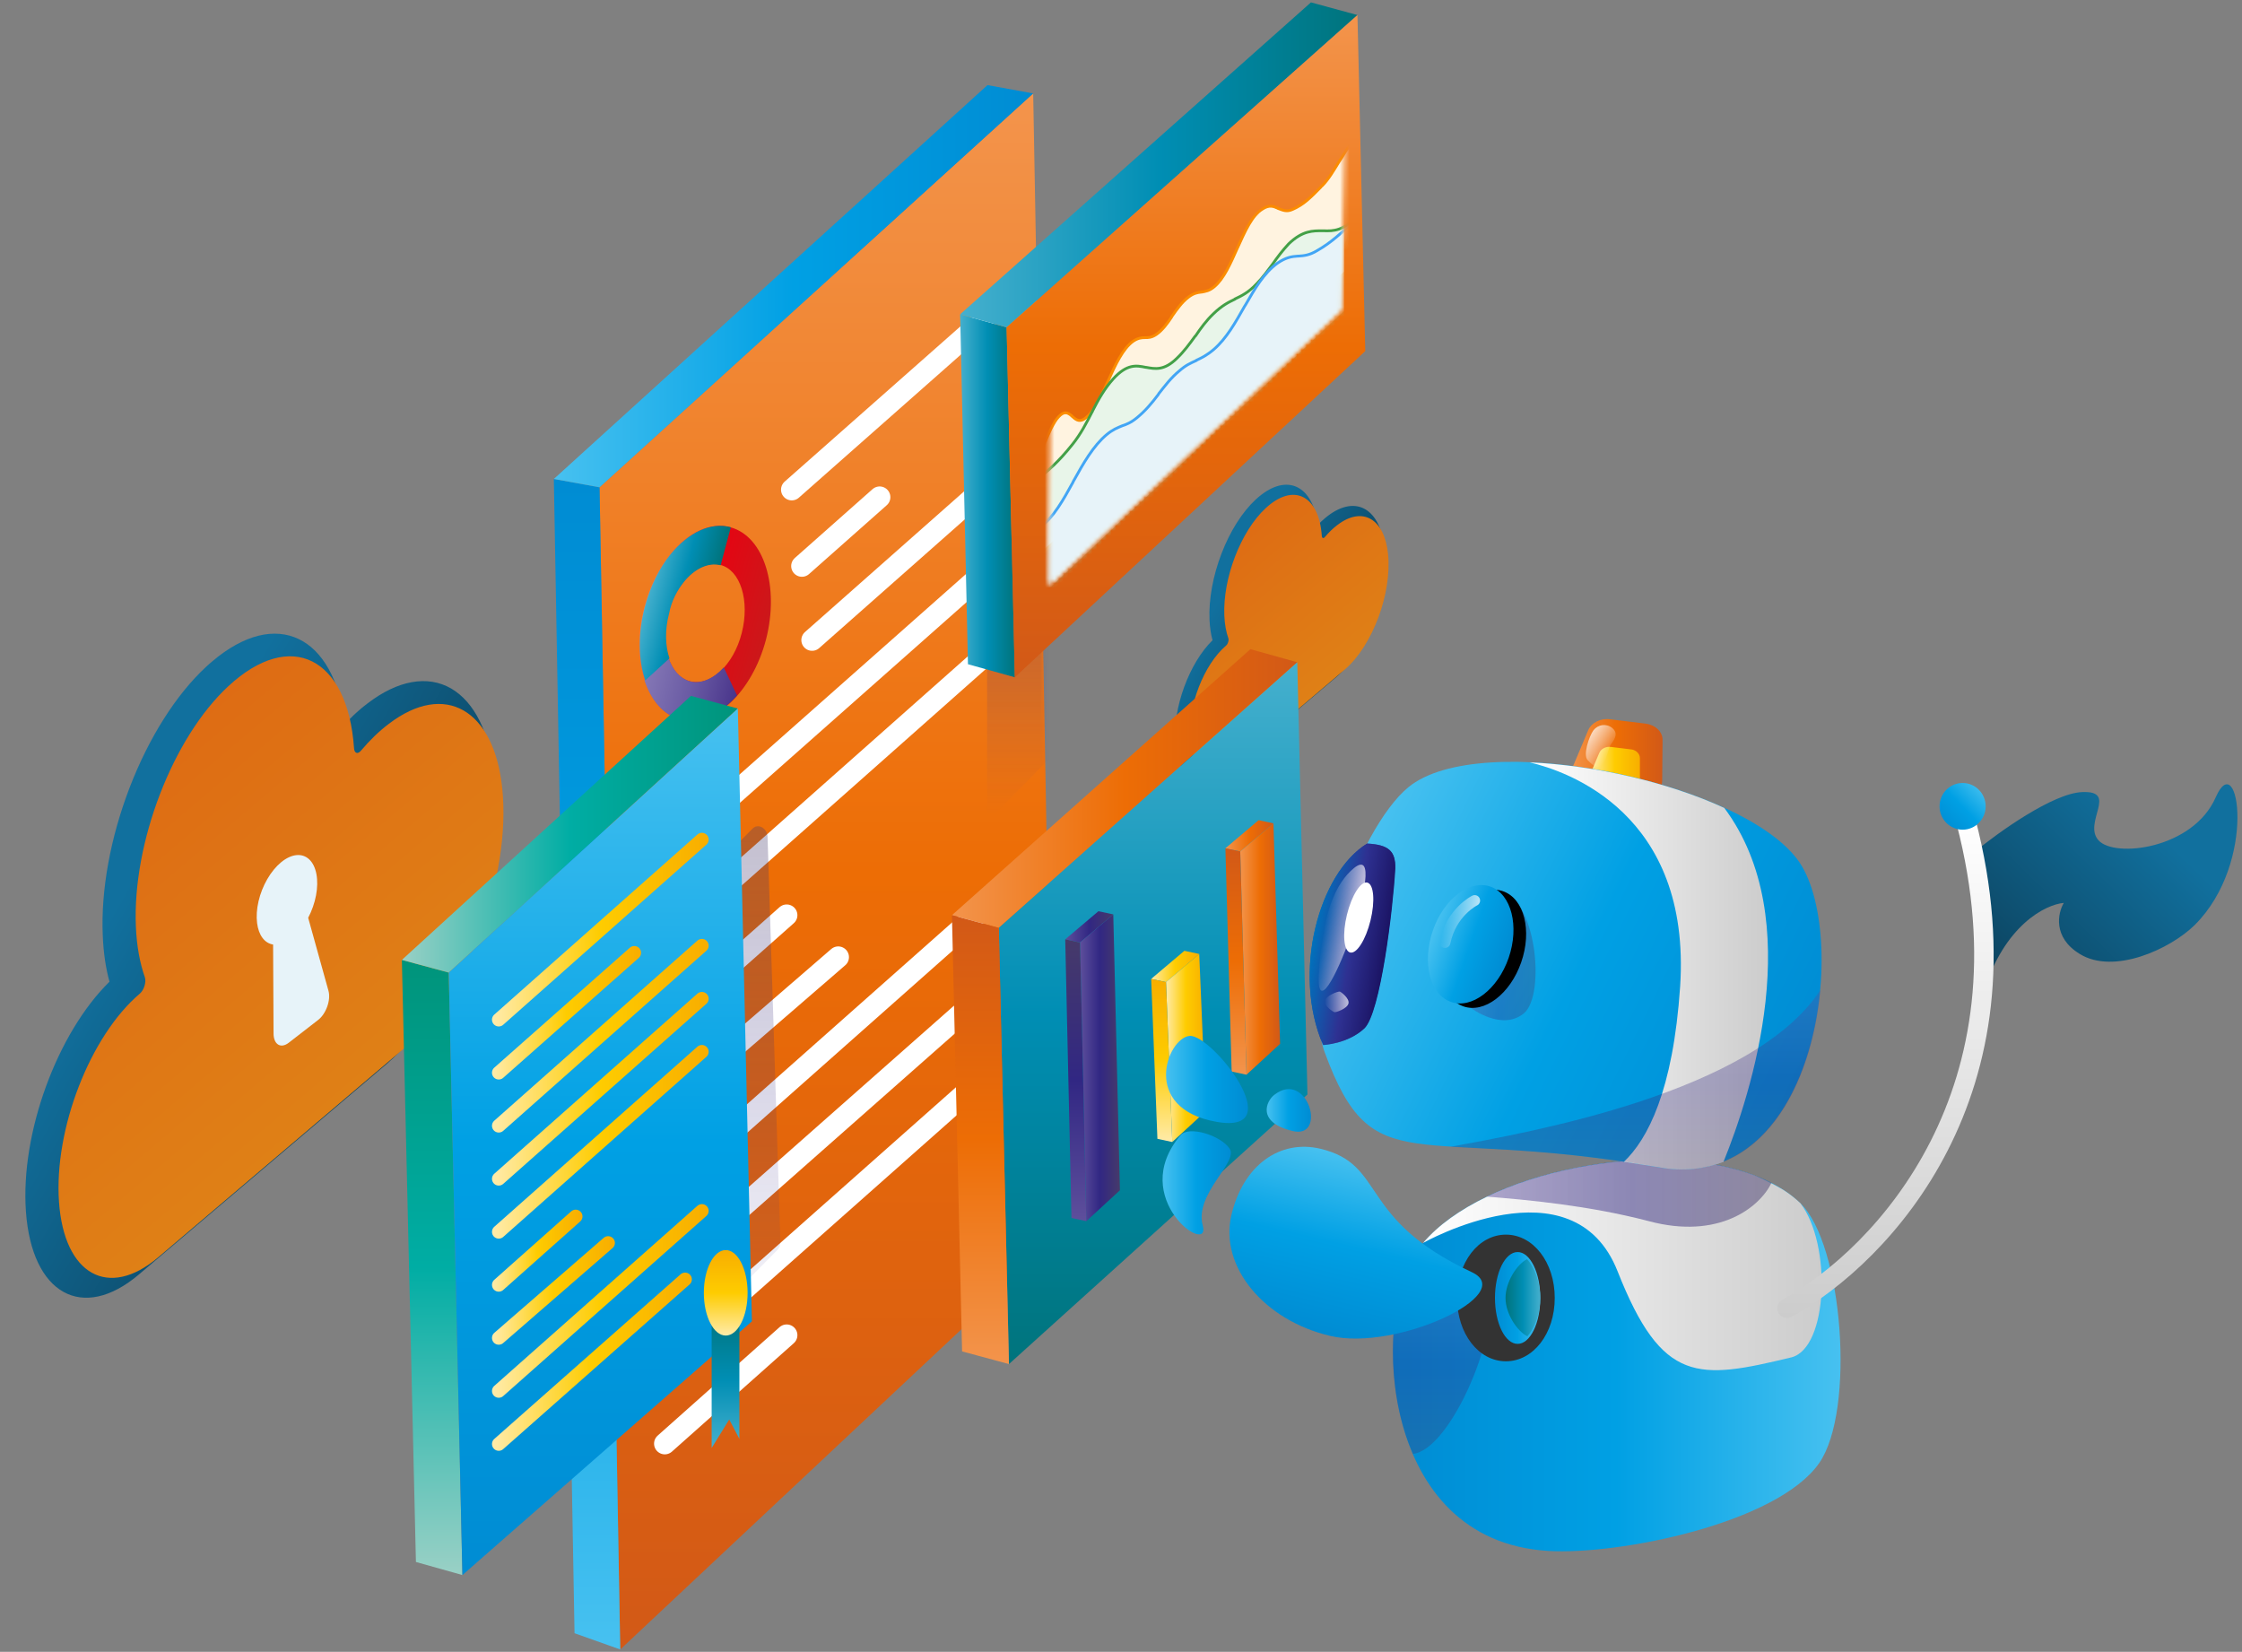 <?xml version="1.0" encoding="UTF-8"?>
<svg xmlns="http://www.w3.org/2000/svg" width="471" height="347" viewBox="0 0 471 347" fill="none">
  <rect x="0" y="0" width="471" height="347" fill="#808080" stroke="none"/>
  <path d="M29.213 267.698C29.266 267.653 29.319 267.608 29.372 267.563L81.375 223.378C88.323 217.351 94.513 207.702 98.78 196.199C103.049 184.736 104.83 172.965 103.823 162.989C102.909 153.96 99.68 147.472 94.743 144.61C89.808 141.787 83.58 142.894 77.249 147.739C76.77 148.105 76.291 148.471 75.815 148.876C74.704 149.819 73.575 150.902 72.478 152.04C70.195 133.465 58.06 127.487 44.57 138.949C44.147 139.308 43.724 139.668 43.303 140.066C36.988 145.925 31.284 154.915 27.23 165.457C23.201 175.938 21.174 187.014 21.588 196.509C21.726 200.084 22.209 203.367 22.998 206.225C12.036 216.975 4.287 237.96 5.443 254.456C6.662 271.842 17.337 277.789 29.213 267.698Z" fill="url(#paint0_linear_6048_400098)"></path>
  <path d="M33.38 263.997C33.327 264.042 33.301 264.064 33.248 264.109C22.8 272.987 13.467 267.788 12.394 252.492C11.322 237.197 18.918 217.614 29.366 208.737C29.366 208.737 29.366 208.737 29.392 208.714C30.239 207.995 30.765 206.317 30.443 205.318C29.395 202.353 28.726 198.818 28.547 194.662C27.789 177.049 36.299 154.924 48.013 144.11C61.094 132.011 73.04 138.108 74.376 157.159C74.376 157.159 74.376 157.159 74.379 157.198C74.452 158.243 75.144 158.517 75.842 157.678C77.679 155.501 79.647 153.584 81.697 152.047C93.456 143.081 103.821 149.004 105.523 165.692C107.385 184.255 98.195 208.68 85.383 219.812L33.38 263.997Z" fill="url(#paint1_linear_6048_400098)"></path>
  <path d="M54.01 193.913C53.833 192.53 53.936 190.955 54.31 189.339C54.684 187.723 55.315 186.121 56.144 184.686C56.972 183.252 57.969 182.033 59.04 181.149C60.111 180.264 61.218 179.743 62.256 179.635C63.294 179.527 64.227 179.837 64.966 180.534C65.704 181.231 66.224 182.291 66.473 183.614C66.723 184.937 66.695 186.476 66.392 188.085C66.089 189.694 65.521 191.317 64.742 192.799L69.011 208.156C69.135 208.605 69.176 209.131 69.131 209.697C69.086 210.264 68.956 210.858 68.75 211.437C68.544 212.017 68.267 212.569 67.938 213.055C67.609 213.541 67.236 213.95 66.844 214.253L60.649 219.054C60.257 219.357 59.857 219.548 59.475 219.613C59.094 219.678 58.739 219.616 58.437 219.431C58.135 219.246 57.891 218.943 57.724 218.542C57.556 218.14 57.468 217.651 57.467 217.108L57.373 198.416C56.489 198.279 55.725 197.801 55.141 197.018C54.557 196.236 54.17 195.173 54.01 193.913Z" fill="#E7F3F9"></path>
  <path d="M257.504 161.964C257.528 161.944 257.551 161.924 257.575 161.904L280.813 142.16C283.917 139.467 286.683 135.155 288.59 130.015C290.498 124.893 291.294 119.633 290.843 115.175C290.435 111.14 288.992 108.241 286.786 106.963C284.581 105.701 281.798 106.196 278.969 108.361C278.755 108.524 278.541 108.688 278.328 108.869C277.832 109.29 277.327 109.774 276.837 110.282C275.817 101.982 270.394 99.311 264.366 104.433C264.177 104.593 263.988 104.754 263.8 104.932C260.978 107.55 258.429 111.567 256.618 116.278C254.817 120.961 253.912 125.911 254.097 130.154C254.159 131.751 254.374 133.218 254.727 134.495C249.829 139.299 246.366 148.676 246.883 156.047C247.427 163.816 252.197 166.473 257.504 161.964Z" fill="url(#paint2_linear_6048_400098)"></path>
  <path d="M259.367 160.311C259.344 160.331 259.332 160.341 259.308 160.361C254.64 164.328 250.469 162.004 249.99 155.17C249.511 148.335 252.905 139.584 257.574 135.618C257.574 135.618 257.574 135.618 257.586 135.607C257.964 135.286 258.199 134.536 258.055 134.09C257.587 132.765 257.288 131.185 257.208 129.328C256.869 121.458 260.672 111.571 265.906 106.739C271.751 101.333 277.09 104.057 277.687 112.57C277.687 112.57 277.687 112.57 277.688 112.587C277.72 113.055 278.03 113.177 278.341 112.802C279.162 111.829 280.042 110.972 280.958 110.286C286.212 106.279 290.844 108.926 291.605 116.383C292.437 124.678 288.33 135.592 282.605 140.567L259.367 160.311Z" fill="url(#paint3_linear_6048_400098)"></path>
  <path d="M130.301 346.5L125.951 102.362L217.052 19.625L221.401 261.018L130.301 346.5Z" fill="url(#paint4_linear_6048_400098)"></path>
  <path d="M166.332 102.862L207.286 66.69" stroke="white" stroke-width="4.505" stroke-miterlimit="10" stroke-linecap="round"></path>
  <path d="M168.465 118.91L184.797 104.441" stroke="white" stroke-width="4.505" stroke-miterlimit="10" stroke-linecap="round"></path>
  <path d="M170.6 134.46L207.286 102.03" stroke="white" stroke-width="4.505" stroke-miterlimit="10" stroke-linecap="round"></path>
  <path d="M139.658 179.612L207.286 119.742" stroke="white" stroke-width="4.505" stroke-miterlimit="10" stroke-linecap="round"></path>
  <path d="M139.658 197.323L207.286 137.37" stroke="white" stroke-width="4.505" stroke-miterlimit="10" stroke-linecap="round"></path>
  <path d="M139.658 214.952L165.265 192.251" stroke="white" stroke-width="4.505" stroke-miterlimit="10" stroke-linecap="round"></path>
  <path d="M139.658 232.58L176.098 201.065" stroke="white" stroke-width="4.505" stroke-miterlimit="10" stroke-linecap="round"></path>
  <path d="M139.658 250.292L207.286 190.338" stroke="white" stroke-width="4.505" stroke-miterlimit="10" stroke-linecap="round"></path>
  <path d="M139.658 267.92L201.705 213.123" stroke="white" stroke-width="4.505" stroke-miterlimit="10" stroke-linecap="round"></path>
  <path d="M139.658 285.632L207.286 225.679" stroke="white" stroke-width="4.505" stroke-miterlimit="10" stroke-linecap="round"></path>
  <path d="M139.658 303.26L165.265 280.477" stroke="white" stroke-width="4.505" stroke-miterlimit="10" stroke-linecap="round"></path>
  <mask id="mask0_6048_400098" style="mask-type:luminance" maskUnits="userSpaceOnUse" x="125" y="19" width="97" height="328">
    <path d="M130.301 346.5L125.951 102.362L217.052 19.625L221.401 261.018L130.301 346.5Z" fill="white"></path>
  </mask>
  <g mask="url(#mask0_6048_400098)">
    <path opacity="0.32" d="M212.948 112.341L207.695 117.662C207.531 117.829 207.367 118.161 207.367 118.411V170.132C207.367 171.047 208.516 171.546 209.091 170.88L226.162 153.585C226.408 153.335 226.49 152.919 226.408 152.587L214.59 112.84C214.425 112.091 213.441 111.842 212.948 112.341Z" fill="url(#paint5_linear_6048_400098)"></path>
    <path opacity="0.32" d="M158.042 174.123L121.356 211.043C120.945 211.459 120.699 212.124 120.699 212.789L122.423 299.185C122.423 301.015 124.31 302.013 125.541 300.765L163.295 262.598C163.705 262.182 163.951 261.517 163.951 260.852L161.243 175.703C161.079 173.874 159.191 172.876 158.042 174.123Z" fill="url(#paint6_linear_6048_400098)"></path>
    <path opacity="0.32" d="M234.945 176.452L200.557 207.634L202.116 255.114L237.407 224.68L234.945 176.452Z" fill="url(#paint7_linear_6048_400098)"></path>
  </g>
  <path d="M130.302 346.5L120.699 343.091L116.35 100.616L125.952 102.362L130.302 346.5Z" fill="url(#paint8_linear_6048_400098)"></path>
  <path d="M125.952 102.362L116.35 100.616L207.45 17.879L217.053 19.625L125.952 102.362Z" fill="url(#paint9_linear_6048_400098)"></path>
  <path d="M153.447 110.761C146.388 108.848 138.345 116.332 135.391 127.474C132.436 138.617 135.801 149.177 142.859 151.09C149.917 153.002 157.961 145.519 160.915 134.376C163.788 123.234 160.505 112.673 153.447 110.761ZM144.911 143.107C140.643 141.943 138.674 135.54 140.397 128.805C142.203 122.07 147.045 117.579 151.313 118.66C155.58 119.741 157.55 126.227 155.827 132.963C154.103 139.781 149.179 144.271 144.911 143.107Z" fill="url(#paint10_linear_6048_400098)"></path>
  <path d="M142.777 151.09C146.881 152.171 151.231 150.175 154.842 146.101L152.051 140.197C149.917 142.525 147.291 143.772 144.911 143.107C142.859 142.525 141.3 140.696 140.479 138.284L135.391 142.941C136.786 147.098 139.33 150.175 142.777 151.09Z" fill="url(#paint11_linear_6048_400098)"></path>
  <path d="M143.679 122.236C145.895 119.492 148.768 118.078 151.394 118.744L153.528 110.761C149.26 109.597 144.582 111.925 140.889 116.415C138.509 119.326 136.621 123.151 135.472 127.475C133.995 133.129 134.077 138.617 135.554 142.941L140.643 138.285C139.74 135.707 139.658 132.298 140.561 128.888C141.053 126.227 142.284 123.982 143.679 122.236Z" fill="url(#paint12_linear_6048_400098)"></path>
  <path d="M213.195 142.276L203.347 139.532L201.705 66.024L211.472 68.769L213.195 142.276Z" fill="url(#paint13_linear_6048_400098)"></path>
  <path d="M211.472 68.769L201.705 66.025L275.406 0.5L285.173 3.161L211.472 68.769Z" fill="url(#paint14_linear_6048_400098)"></path>
  <path d="M213.196 142.276L211.473 68.769L285.174 3.161L286.815 73.758L213.196 142.276Z" fill="url(#paint15_linear_6048_400098)"></path>
  <path d="M97.145 330.867L87.378 328.123L84.424 201.647L94.272 204.308L97.145 330.867Z" fill="url(#paint16_linear_6048_400098)"></path>
  <path d="M94.272 204.309L84.424 201.648L145.157 146.185L155.006 148.845L94.272 204.309Z" fill="url(#paint17_linear_6048_400098)"></path>
  <path d="M97.146 330.868L94.273 204.309L155.007 148.846L157.962 277.567L97.146 330.868Z" fill="url(#paint18_linear_6048_400098)"></path>
  <path d="M104.777 214.204L147.455 176.369" stroke="url(#paint19_linear_6048_400098)" stroke-width="2.844" stroke-miterlimit="10" stroke-linecap="round"></path>
  <path d="M104.777 225.346L133.256 200.151" stroke="url(#paint20_linear_6048_400098)" stroke-width="2.844" stroke-miterlimit="10" stroke-linecap="round"></path>
  <path d="M104.777 236.489L147.455 198.654" stroke="url(#paint21_linear_6048_400098)" stroke-width="2.844" stroke-miterlimit="10" stroke-linecap="round"></path>
  <path d="M104.777 247.632L147.455 209.797" stroke="url(#paint22_linear_6048_400098)" stroke-width="2.844" stroke-miterlimit="10" stroke-linecap="round"></path>
  <path d="M104.777 258.774L147.455 220.939" stroke="url(#paint23_linear_6048_400098)" stroke-width="2.844" stroke-miterlimit="10" stroke-linecap="round"></path>
  <path d="M104.777 269.916L120.946 255.531" stroke="url(#paint24_linear_6048_400098)" stroke-width="2.844" stroke-miterlimit="10" stroke-linecap="round"></path>
  <path d="M104.777 281.059L127.758 261.102" stroke="url(#paint25_linear_6048_400098)" stroke-width="2.844" stroke-miterlimit="10" stroke-linecap="round"></path>
  <path d="M104.777 292.201L147.455 254.367" stroke="url(#paint26_linear_6048_400098)" stroke-width="2.844" stroke-miterlimit="10" stroke-linecap="round"></path>
  <path d="M104.777 303.344L143.926 268.752" stroke="url(#paint27_linear_6048_400098)" stroke-width="2.844" stroke-miterlimit="10" stroke-linecap="round"></path>
  <path d="M149.506 277.234V304.176L153.199 298.189L155.333 302.263V275.488L149.506 277.234Z" fill="url(#paint28_linear_6048_400098)"></path>
  <path d="M152.461 280.56C155 280.56 157.057 276.539 157.057 271.58C157.057 266.62 155 262.599 152.461 262.599C149.923 262.599 147.865 266.62 147.865 271.58C147.865 276.539 149.923 280.56 152.461 280.56Z" fill="url(#paint29_linear_6048_400098)"></path>
  <path d="M209.831 194.912L199.982 192.251L262.686 136.372L272.534 139.116L209.831 194.912Z" fill="url(#paint30_linear_6048_400098)"></path>
  <path d="M211.964 286.547L209.83 194.912L272.533 139.116L274.667 229.919L211.964 286.547Z" fill="url(#paint31_linear_6048_400098)"></path>
  <path d="M211.965 286.547L202.116 283.886L199.982 192.251L209.831 194.912L211.965 286.547Z" fill="url(#paint32_linear_6048_400098)"></path>
  <path d="M226.902 197.989L223.783 197.323L230.759 191.419L233.878 192.085L226.902 197.989Z" fill="url(#paint33_linear_6048_400098)"></path>
  <path d="M228.215 256.528L226.902 197.988L233.878 192.084L235.274 250.042L228.215 256.528Z" fill="url(#paint34_linear_6048_400098)"></path>
  <path d="M228.215 256.528L225.096 255.863L223.783 197.323L226.902 197.988L228.215 256.528Z" fill="url(#paint35_linear_6048_400098)"></path>
  <path d="M244.957 206.304L241.838 205.639L248.814 199.735L251.933 200.4L244.957 206.304Z" fill="url(#paint36_linear_6048_400098)"></path>
  <path d="M246.27 239.898L244.957 206.304L251.933 200.4L253.328 233.412L246.27 239.898Z" fill="url(#paint37_linear_6048_400098)"></path>
  <path d="M246.27 239.898L243.151 239.233L241.838 205.639L244.957 206.304L246.27 239.898Z" fill="url(#paint38_linear_6048_400098)"></path>
  <path d="M260.55 178.864L257.432 178.198L264.408 172.294L267.527 172.96L260.55 178.864Z" fill="url(#paint39_linear_6048_400098)"></path>
  <path d="M261.864 225.762L260.551 178.863L267.527 172.959L268.922 219.276L261.864 225.762Z" fill="url(#paint40_linear_6048_400098)"></path>
  <path d="M261.864 225.762L258.745 225.097L257.432 178.198L260.55 178.863L261.864 225.762Z" fill="url(#paint41_linear_6048_400098)"></path>
  <mask id="mask1_6048_400098" style="mask-type:luminance" maskUnits="userSpaceOnUse" x="220" y="28" width="63" height="95">
    <path d="M220.418 122.901L220.664 81.242L282.547 28.107L281.726 65.027" fill="white"></path>
  </mask>
  <g mask="url(#mask1_6048_400098)">
    <path d="M218.037 97.789H217.955V97.872V97.955L217.873 116.914V117.164L218.037 116.997L285.419 54.633L285.501 54.55V54.383C285.501 54.383 285.501 54.383 285.501 54.3C285.501 54.217 285.501 54.134 285.583 54.051C285.665 53.884 285.665 53.552 285.747 53.219C285.911 52.471 286.075 51.473 286.322 50.226C286.814 47.731 287.388 44.405 287.799 41.162C288.209 37.919 288.455 34.676 288.291 32.348C288.127 30.019 287.471 28.523 285.993 28.855C284.352 29.188 283.121 31.017 281.89 33.096C281.643 33.429 281.479 33.761 281.233 34.094C280.166 35.84 279.099 37.669 277.786 39C277.622 39.083 277.54 39.249 277.458 39.333C275.242 41.578 273.847 42.991 271.548 43.989C270.317 44.571 269.497 44.155 268.594 43.823C268.512 43.823 268.512 43.823 268.43 43.74C267.527 43.324 266.624 42.991 265.229 43.906C263.013 45.236 261.536 48.646 260.058 51.889C260.058 51.972 259.976 52.055 259.976 52.055C258.499 55.381 257.104 58.541 255.134 60.204C254.067 61.119 253.246 61.202 252.426 61.368H252.344C251.523 61.451 250.702 61.617 249.635 62.449C248.322 63.447 247.255 64.944 246.27 66.357C246.27 66.44 246.188 66.44 246.188 66.524C245.203 68.02 244.136 69.434 242.905 70.265C241.92 70.931 241.264 70.931 240.525 70.931C239.786 70.931 239.048 71.014 238.063 71.679C235.929 73.176 234.288 76.668 232.81 79.994C232.728 80.078 232.728 80.244 232.646 80.327C231.087 83.819 229.527 87.062 227.558 88.143C226.573 88.642 225.916 88.06 225.26 87.478C225.178 87.395 225.095 87.395 225.095 87.312C224.357 86.73 223.618 86.231 222.387 87.561C221.813 88.143 221.32 89.058 220.746 90.139C220.253 91.22 219.761 92.384 219.268 93.465C218.858 94.546 218.448 95.627 218.201 96.376C218.037 96.791 217.955 97.041 217.873 97.29C217.873 97.373 217.791 97.457 217.791 97.54V97.623C217.955 97.789 217.955 97.789 218.037 97.789Z" fill="#FFF3E0" stroke="#FB8C00" stroke-width="0.581" stroke-linecap="round"></path>
  </g>
  <mask id="mask2_6048_400098" style="mask-type:luminance" maskUnits="userSpaceOnUse" x="220" y="28" width="63" height="95">
    <path d="M220.418 122.901L220.664 81.242L282.547 28.107L281.726 65.027" fill="white"></path>
  </mask>
  <g mask="url(#mask2_6048_400098)">
    <path d="M298.387 35.092L298.469 34.843H298.551V34.926L298.14 50.808V50.974L297.976 51.057L206.055 137.537L205.973 137.62V137.537L206.055 137.287C205.973 137.537 205.973 137.537 205.973 137.537C205.973 137.537 205.973 137.537 205.973 137.453V137.37C205.891 137.204 205.809 137.038 205.727 136.788C205.563 136.289 205.317 135.541 204.988 134.626C204.414 132.797 203.757 130.136 203.265 127.142C202.772 124.149 202.608 120.823 202.936 117.497C203.101 115.834 203.429 114.171 203.921 112.591C204.414 111.011 205.152 109.431 206.055 108.1C208.189 104.941 209.831 104.275 211.472 103.86C211.718 103.776 212.046 103.776 212.293 103.693C213.688 103.361 215.083 103.111 216.889 101.614C217.053 101.448 217.217 101.365 217.381 101.199C220.336 98.704 222.223 97.207 225.342 93.299C227.066 91.137 228.215 88.892 229.364 86.647C229.446 86.564 229.528 86.397 229.528 86.314C230.759 83.903 232.072 81.575 233.878 79.579C236.75 76.419 238.72 76.752 240.69 77.167H240.772C242.659 77.5 244.547 77.916 247.256 75.255C248.733 73.841 249.882 72.261 251.031 70.681C251.113 70.598 251.113 70.598 251.195 70.515C252.262 68.935 253.411 67.355 254.888 65.942C256.694 64.195 258.007 63.53 259.402 62.865C259.402 62.865 259.484 62.865 259.484 62.782C260.88 62.117 262.275 61.452 263.998 59.622C265.311 58.292 266.296 56.878 267.363 55.464C268.348 54.051 269.415 52.637 270.728 51.224C273.683 48.396 275.817 48.48 277.869 48.48C277.951 48.48 278.033 48.48 278.033 48.48C280.167 48.563 282.218 48.48 285.091 45.403C286.486 43.906 287.389 42.16 288.374 40.414C288.456 40.247 288.538 40.081 288.702 39.832C289.769 37.919 290.836 36.09 292.477 34.926C293.955 33.928 295.432 34.011 296.581 34.26C297.156 34.427 297.648 34.593 297.976 34.759C298.14 34.843 298.305 34.926 298.387 34.926C298.469 34.926 298.469 35.009 298.469 35.009C298.469 34.843 298.469 34.843 298.387 35.092Z" fill="#E8F5E9"></path>
    <path d="M205.973 137.537V137.62L206.055 137.537L297.976 51.057L298.14 50.974V50.808L298.551 34.926V34.843H298.469L298.387 35.092C298.469 34.843 298.469 34.843 298.469 35.009C298.469 35.009 298.469 34.926 298.387 34.926C298.305 34.926 298.14 34.843 297.976 34.759C297.648 34.593 297.156 34.427 296.581 34.26C295.432 34.011 293.955 33.928 292.477 34.926C290.836 36.09 289.769 37.919 288.702 39.832C288.538 40.081 288.456 40.247 288.374 40.414C287.389 42.16 286.486 43.906 285.091 45.403C282.218 48.48 280.167 48.563 278.033 48.48C278.033 48.48 277.951 48.48 277.869 48.48C275.817 48.48 273.683 48.396 270.728 51.224C269.415 52.637 268.348 54.051 267.363 55.464C266.296 56.878 265.311 58.292 263.998 59.622C262.275 61.452 260.88 62.117 259.484 62.782C259.484 62.865 259.402 62.865 259.402 62.865C258.007 63.53 256.694 64.195 254.888 65.942C253.411 67.355 252.262 68.935 251.195 70.515C251.113 70.598 251.113 70.598 251.031 70.681C249.882 72.261 248.733 73.841 247.256 75.255C244.547 77.916 242.659 77.5 240.772 77.167H240.69C238.72 76.752 236.75 76.419 233.878 79.579C232.072 81.575 230.759 83.903 229.528 86.314C229.528 86.397 229.446 86.564 229.364 86.647C228.215 88.892 227.066 91.137 225.342 93.299C222.223 97.207 220.336 98.704 217.381 101.199C217.217 101.365 217.053 101.448 216.889 101.614C215.083 103.111 213.688 103.361 212.293 103.693C212.046 103.776 211.718 103.776 211.472 103.86C209.831 104.275 208.189 104.941 206.055 108.1C205.152 109.431 204.414 111.011 203.921 112.591C203.429 114.171 203.101 115.834 202.936 117.497C202.608 120.823 202.772 124.149 203.265 127.142C203.757 130.136 204.414 132.797 204.988 134.626C205.317 135.541 205.563 136.289 205.727 136.788C205.809 137.038 205.891 137.204 205.973 137.37V137.453C205.973 137.537 205.973 137.537 205.973 137.537ZM205.973 137.537L206.055 137.287C205.973 137.537 205.973 137.537 205.973 137.537Z" stroke="#43A047" stroke-width="0.581" stroke-linecap="round"></path>
  </g>
  <mask id="mask3_6048_400098" style="mask-type:luminance" maskUnits="userSpaceOnUse" x="220" y="28" width="63" height="95">
    <path d="M220.418 122.901L220.664 81.242L282.547 28.107L281.726 65.027" fill="white"></path>
  </mask>
  <g mask="url(#mask3_6048_400098)">
    <path d="M205.973 123.983L205.891 123.899L205.809 123.983V124.066V140.281V140.53L205.973 140.364L295.35 55.464L295.432 55.381L295.514 55.215H295.432C295.514 55.215 295.514 55.215 295.514 55.215C295.514 55.132 295.514 55.132 295.596 55.049C295.678 54.882 295.76 54.633 295.842 54.3C296.006 53.635 296.335 52.72 296.663 51.556C297.319 49.311 298.058 46.401 298.55 43.657C299.043 40.83 299.371 38.169 299.043 36.339C298.879 35.425 298.633 34.759 298.058 34.343C297.566 34.011 296.827 33.928 295.924 34.343C293.872 35.258 292.149 37.171 290.507 39.333C290.261 39.665 289.933 40.081 289.687 40.414C288.291 42.326 286.896 44.239 285.091 45.902C284.926 46.068 284.762 46.234 284.598 46.318C281.644 49.062 279.756 50.891 276.719 52.637C275.078 53.635 273.929 53.718 272.78 53.801C272.698 53.801 272.698 53.801 272.616 53.801C271.384 53.885 270.153 54.051 268.348 55.298C265.475 57.377 263.588 60.703 261.618 64.112C261.536 64.195 261.536 64.279 261.454 64.362C259.566 67.688 257.678 71.097 254.97 73.425C253.493 74.673 252.426 75.172 251.359 75.671C251.359 75.671 251.277 75.671 251.277 75.754C250.21 76.253 249.143 76.668 247.748 77.916C246.024 79.329 244.711 81.076 243.398 82.739C243.398 82.822 243.316 82.822 243.316 82.905C242.003 84.651 240.607 86.314 238.884 87.728C237.571 88.809 236.668 89.141 235.683 89.474C234.698 89.89 233.795 90.222 232.482 91.303C229.692 93.632 227.558 97.374 225.588 100.949C225.506 101.032 225.424 101.199 225.424 101.282C223.372 105.024 221.32 108.682 218.612 110.678C217.299 111.593 216.396 111.51 215.575 111.343C215.493 111.343 215.411 111.343 215.329 111.343C214.344 111.177 213.359 111.177 211.8 112.923C210.405 114.42 208.927 117.164 207.86 119.492C207.286 120.656 206.793 121.737 206.465 122.569C206.301 122.985 206.137 123.317 206.055 123.484C205.973 123.567 205.973 123.65 205.973 123.733V123.816C205.891 123.899 205.891 123.899 205.973 123.983Z" fill="#E7F3F9"></path>
    <path d="M295.514 55.215L295.432 55.381L295.35 55.464L205.973 140.364L205.809 140.53V140.281V124.066V123.983L205.891 123.899L205.973 123.983C205.891 123.899 205.891 123.899 205.973 123.816V123.733C205.973 123.65 205.973 123.567 206.055 123.484C206.137 123.317 206.301 122.985 206.465 122.569C206.793 121.737 207.286 120.656 207.86 119.492C208.927 117.164 210.405 114.42 211.8 112.923C213.359 111.177 214.344 111.177 215.329 111.343C215.411 111.343 215.493 111.343 215.575 111.343C216.396 111.51 217.299 111.593 218.612 110.678C221.32 108.682 223.372 105.024 225.424 101.282C225.424 101.199 225.506 101.032 225.588 100.949C227.558 97.374 229.692 93.632 232.482 91.303C233.795 90.222 234.698 89.89 235.683 89.474C236.668 89.141 237.571 88.809 238.884 87.728C240.607 86.314 242.003 84.651 243.316 82.905C243.316 82.822 243.398 82.822 243.398 82.739C244.711 81.076 246.024 79.329 247.748 77.916C249.143 76.668 250.21 76.253 251.277 75.754C251.277 75.671 251.359 75.671 251.359 75.671C252.426 75.172 253.493 74.673 254.97 73.425C257.678 71.097 259.566 67.688 261.454 64.362C261.536 64.279 261.536 64.195 261.618 64.112C263.588 60.703 265.475 57.377 268.348 55.298C270.153 54.051 271.384 53.885 272.616 53.801C272.698 53.801 272.698 53.801 272.78 53.801C273.929 53.718 275.078 53.635 276.719 52.637C279.756 50.891 281.644 49.062 284.598 46.318C284.762 46.234 284.926 46.068 285.091 45.902C286.896 44.239 288.291 42.326 289.687 40.414C289.933 40.081 290.261 39.665 290.507 39.333C292.149 37.171 293.872 35.258 295.924 34.343C296.827 33.928 297.566 34.011 298.058 34.343C298.633 34.759 298.879 35.425 299.043 36.339C299.371 38.169 299.043 40.83 298.55 43.657C298.058 46.401 297.319 49.311 296.663 51.556C296.335 52.72 296.006 53.635 295.842 54.3C295.76 54.633 295.678 54.882 295.596 55.049C295.514 55.132 295.514 55.132 295.514 55.215ZM295.514 55.215H295.432C295.514 55.215 295.514 55.215 295.514 55.215Z" stroke="#42A5F5" stroke-width="0.581" stroke-linecap="round"></path>
  </g>
  <path d="M277.951 219.526C278.033 219.526 283.122 219.276 286.569 216.033C289.934 212.79 292.56 191.087 293.052 182.439C293.216 178.781 291.739 177.45 287.225 177.201C277.048 183.437 271.385 204.309 277.951 219.526Z" fill="url(#paint42_linear_6048_400098)"></path>
  <path d="M378.162 252.704C387.19 261.268 389.817 296.359 382.184 307.335C373.32 320.058 339.999 326.71 325.144 325.795C289.688 323.55 288.539 277.483 296.993 263.846C309.057 244.139 360.517 235.824 378.162 252.704Z" fill="url(#paint43_linear_6048_400098)"></path>
  <path opacity="0.32" d="M312.668 272.66C309.878 262.266 293.792 272.577 293.71 272.66C291.74 281.89 292.15 294.696 296.828 305.422C304.707 304.508 314.72 280.56 312.668 272.66Z" fill="url(#paint44_linear_6048_400098)"></path>
  <path d="M378.245 252.787L378.163 252.704C377.096 251.706 375.947 250.791 374.634 249.96C373.074 249.045 371.187 248.047 368.889 247.049C348.042 238.9 311.684 246.051 298.963 261.102C298.963 261.102 330.479 243.307 339.835 267.089C349.191 290.788 356.742 289.873 376.357 285.133C384.072 283.138 384.811 261.351 378.245 252.787Z" fill="url(#paint45_linear_6048_400098)"></path>
  <path opacity="0.49" d="M372.171 248.463C356.823 240.563 330.15 242.808 312.34 251.373C320.711 252.038 333.679 253.202 346.4 256.529C361.009 260.437 369.626 253.701 372.171 248.463Z" fill="url(#paint46_linear_6048_400098)"></path>
  <path d="M330.805 164.811C333.185 166.64 338.52 169.467 347.22 166.474C348.369 166.058 349.19 165.06 349.19 164.062L349.272 155.414C349.272 153.668 347.712 152.255 345.66 152.005L338.192 151.09C336.222 150.841 334.334 151.839 333.678 153.336L330.067 161.9C329.574 163.064 329.902 164.145 330.805 164.811Z" fill="url(#paint47_linear_6048_400098)"></path>
  <path d="M334.499 164.312C335.812 165.31 338.685 166.806 343.445 165.227C344.102 164.977 344.512 164.478 344.512 163.896V159.24C344.512 158.325 343.691 157.493 342.542 157.41L338.439 156.911C337.372 156.745 336.305 157.327 335.977 158.159L334.007 162.815C333.843 163.314 334.007 163.896 334.499 164.312Z" fill="url(#paint48_linear_6048_400098)"></path>
  <path d="M278.279 221.022C273.437 207.801 285.091 174.29 295.843 165.393C310.944 152.92 365.112 163.979 377.587 180.527C388.831 195.411 382.429 251.04 348.533 245.22C296.417 236.156 288.538 248.962 278.279 221.022Z" fill="url(#paint49_linear_6048_400098)"></path>
  <path d="M277.951 219.526C278.033 219.526 283.122 219.276 286.569 216.033C289.934 212.79 292.56 191.087 293.052 182.439C293.216 178.781 291.739 177.45 287.225 177.201C277.048 183.437 271.385 204.309 277.951 219.526Z" fill="url(#paint50_linear_6048_400098)"></path>
  <path d="M287.471 178.199C289.523 178.365 290.836 178.697 291.411 179.446C291.985 180.028 292.149 181.026 292.067 182.439C291.493 192.501 288.784 212.541 285.912 215.368C283.532 217.696 280.085 218.361 278.607 218.528C272.452 203.56 278.279 184.102 287.471 178.199ZM287.225 177.201C277.048 183.437 271.467 204.309 278.033 219.526C278.115 219.526 283.203 219.276 286.65 216.033C290.015 212.79 292.642 191.087 293.134 182.439C293.216 178.781 291.657 177.45 287.225 177.201Z" fill="url(#paint51_linear_6048_400098)"></path>
  <path d="M287.914 193.368C288.911 189.313 288.613 185.747 287.25 185.403C285.886 185.059 283.973 188.067 282.976 192.123C281.98 196.178 282.277 199.745 283.641 200.089C285.004 200.433 286.918 197.424 287.914 193.368Z" fill="white"></path>
  <path d="M283.286 210.794C283.04 211.875 280.66 212.707 280.332 212.624C280.003 212.541 278.116 211.293 278.362 210.212C278.608 209.131 281.07 208.217 281.481 208.3C281.727 208.383 283.532 209.713 283.286 210.794Z" fill="url(#paint52_linear_6048_400098)"></path>
  <path d="M362.239 169.717C350.503 164.312 334.909 160.736 321.367 160.154C329.164 161.984 355.345 170.798 352.965 207.219C351.488 229.255 346.071 239.399 341.147 244.056C343.527 244.388 345.989 244.804 348.615 245.22C353.704 246.135 358.218 245.553 362.075 244.056C367.82 229.92 379.803 193.249 362.239 169.717Z" fill="url(#paint53_linear_6048_400098)"></path>
  <path d="M316.443 282.888C320.432 282.888 323.665 278.309 323.665 272.66C323.665 267.012 320.432 262.433 316.443 262.433C312.454 262.433 309.221 267.012 309.221 272.66C309.221 278.309 312.454 282.888 316.443 282.888Z" fill="#333333"></path>
  <path d="M306.102 272.66C306.102 265.177 310.616 259.356 316.361 259.356C322.106 259.356 326.62 265.177 326.62 272.66C326.62 280.144 322.106 285.965 316.361 285.965C310.616 285.965 306.102 280.144 306.102 272.66ZM312.257 272.66C312.257 276.818 314.391 279.728 316.361 279.728C318.33 279.728 320.464 276.818 320.464 272.66C320.464 268.503 318.33 265.592 316.361 265.592C314.391 265.592 312.257 268.503 312.257 272.66Z" fill="#333333"></path>
  <path d="M318.823 282.306C321.452 282.306 323.583 277.988 323.583 272.66C323.583 267.333 321.452 263.015 318.823 263.015C316.194 263.015 314.062 267.333 314.062 272.66C314.062 277.988 316.194 282.306 318.823 282.306Z" fill="url(#paint54_linear_6048_400098)"></path>
  <path d="M320.793 264.512C322.353 266.092 323.584 269.335 323.584 272.661C323.584 276.07 322.435 278.897 320.875 280.727C318.741 279.646 316.279 275.987 316.279 272.661C316.279 269.335 318.659 265.593 320.793 264.512Z" fill="url(#paint55_linear_6048_400098)"></path>
  <path d="M279.511 280.643C293.464 283.886 318.988 271.829 309.221 267.255C285.092 256.03 291.33 244.638 277.377 241.311C268.924 239.316 261.127 244.721 258.665 255.364C256.203 266.091 265.559 277.4 279.511 280.643Z" fill="url(#paint56_linear_6048_400098)"></path>
  <path d="M249.883 217.613C245.205 218.112 239.542 232.83 255.546 235.657C271.386 238.484 254.479 217.114 249.883 217.613Z" fill="url(#paint57_linear_6048_400098)"></path>
  <path d="M247.995 238.484C249.719 236.406 256.448 238.484 258.336 241.312C260.224 244.139 250.868 250.791 252.673 257.443C254.479 264.096 236.751 251.789 247.995 238.484Z" fill="url(#paint58_linear_6048_400098)"></path>
  <path d="M267.693 230.003C266.052 231.25 263.918 235.74 271.469 237.57C278.937 239.482 274.752 224.515 267.693 230.003Z" fill="url(#paint59_linear_6048_400098)"></path>
  <path d="M437.418 166.391C431.262 166.64 419.772 174.872 414.848 178.947C416.407 186.098 417.146 201.731 416.653 208.549C421.085 194.247 429.785 190.006 433.56 189.674C432.329 191.752 431.18 196.908 436.925 200.4C444.065 204.808 455.884 199.403 461.054 194.33C474.35 181.109 470.247 156.579 465.486 167.472C460.726 178.365 444.23 180.277 440.865 176.535C437.5 172.794 445.132 166.058 437.418 166.391Z" fill="url(#paint60_linear_6048_400098)"></path>
  <path d="M373.566 275.737C373.074 274.739 373.484 273.575 374.387 273.076C394.248 262.1 425.436 228.506 411.073 173.209L415.013 172.128C430.032 229.919 397.285 265.01 376.357 276.651C375.372 277.15 374.141 276.818 373.566 275.737Z" fill="url(#paint61_linear_6048_400098)"></path>
  <path d="M412.305 174.29C414.979 174.29 417.147 172.094 417.147 169.384C417.147 166.675 414.979 164.478 412.305 164.478C409.631 164.478 407.463 166.675 407.463 169.384C407.463 172.094 409.631 174.29 412.305 174.29Z" fill="url(#paint62_linear_6048_400098)"></path>
  <path opacity="0.32" d="M304.707 240.896C314.392 241.478 328.016 241.644 348.616 245.22C370.201 248.962 380.624 227.758 382.43 207.967C368.395 229.504 321.614 237.819 304.707 240.896Z" fill="url(#paint63_linear_6048_400098)"></path>
  <path opacity="0.32" d="M308.975 211.709C308.975 211.709 315.459 216.698 320.137 212.873C324.815 209.048 322.763 187.594 314.392 186.929C306.103 186.264 305.282 207.717 308.975 211.709Z" fill="url(#paint64_linear_6048_400098)"></path>
  <path d="M319.568 202.17C321.893 195.501 320.209 188.818 315.807 187.242C311.405 185.667 305.951 189.795 303.626 196.464C301.301 203.132 302.985 209.815 307.387 211.391C311.789 212.967 317.242 208.838 319.568 202.17Z" fill="black"></path>
  <path d="M316.936 201.232C314.638 207.884 309.14 212.042 304.79 210.462C300.358 208.882 298.716 202.229 301.014 195.494C303.312 188.759 308.811 184.684 313.161 186.264C317.511 187.844 319.234 194.579 316.936 201.232Z" fill="url(#paint65_linear_6048_400098)"></path>
  <path d="M284.436 182.356C280.661 185.433 277.706 191.836 277.049 204.808C276.311 220.44 292.971 175.454 284.436 182.356Z" fill="url(#paint66_linear_6048_400098)"></path>
  <path d="M309.796 189.175C309.796 189.175 304.872 191.586 303.559 197.989" stroke="url(#paint67_linear_6048_400098)" stroke-width="2.283" stroke-miterlimit="10" stroke-linecap="round"></path>
  <path d="M334.745 153.419C335.73 152.172 337.454 151.922 338.685 152.92C339.916 153.918 339.423 155.082 338.439 156.329C337.454 157.576 337.372 163.896 333.514 159.655C332.529 158.574 333.842 154.666 334.745 153.419Z" fill="url(#paint68_linear_6048_400098)"></path>
  <defs>
    <linearGradient id="paint0_linear_6048_400098" x1="8.865" y1="170.893" x2="92.055" y2="218.956" gradientUnits="userSpaceOnUse">
      <stop offset="0.24" stop-color="#11709E"></stop>
      <stop offset="1" stop-color="#0C3F59"></stop>
    </linearGradient>
    <linearGradient id="paint1_linear_6048_400098" x1="54.051" y1="138.937" x2="107.094" y2="201.366" gradientUnits="userSpaceOnUse">
      <stop stop-color="#DE6C14"></stop>
      <stop offset="1" stop-color="#DF8016"></stop>
    </linearGradient>
    <linearGradient id="paint2_linear_6048_400098" x1="248.412" y1="118.707" x2="285.585" y2="140.184" gradientUnits="userSpaceOnUse">
      <stop offset="0.24" stop-color="#11709E"></stop>
      <stop offset="1" stop-color="#0C3F59"></stop>
    </linearGradient>
    <linearGradient id="paint3_linear_6048_400098" x1="268.604" y1="104.428" x2="292.306" y2="132.324" gradientUnits="userSpaceOnUse">
      <stop stop-color="#DE6C14"></stop>
      <stop offset="1" stop-color="#DF8016"></stop>
    </linearGradient>
    <linearGradient id="paint4_linear_6048_400098" x1="173.65" y1="19.638" x2="173.65" y2="346.477" gradientUnits="userSpaceOnUse">
      <stop stop-color="#F3944C"></stop>
      <stop offset="0.5" stop-color="#ED6D05"></stop>
      <stop offset="1" stop-color="#D25917"></stop>
    </linearGradient>
    <linearGradient id="paint5_linear_6048_400098" x1="216.908" y1="171.21" x2="216.908" y2="112.073" gradientUnits="userSpaceOnUse">
      <stop stop-color="#5E4F9C" stop-opacity="0"></stop>
      <stop offset="0.5" stop-color="#312783" stop-opacity="0.5"></stop>
      <stop offset="1" stop-color="#463A6A"></stop>
    </linearGradient>
    <linearGradient id="paint6_linear_6048_400098" x1="142.244" y1="301.294" x2="142.244" y2="173.565" gradientUnits="userSpaceOnUse">
      <stop stop-color="#5E4F9C" stop-opacity="0"></stop>
      <stop offset="0.5" stop-color="#312783" stop-opacity="0.5"></stop>
      <stop offset="1" stop-color="#463A6A"></stop>
    </linearGradient>
    <linearGradient id="paint7_linear_6048_400098" x1="218.981" y1="255.099" x2="218.981" y2="176.421" gradientUnits="userSpaceOnUse">
      <stop stop-color="#5E4F9C" stop-opacity="0"></stop>
      <stop offset="0.5" stop-color="#312783" stop-opacity="0.5"></stop>
      <stop offset="1" stop-color="#463A6A"></stop>
    </linearGradient>
    <linearGradient id="paint8_linear_6048_400098" x1="123.307" y1="346.477" x2="123.307" y2="100.625" gradientUnits="userSpaceOnUse">
      <stop stop-color="#47C1F0"></stop>
      <stop offset="0.5" stop-color="#00A0E4"></stop>
      <stop offset="1" stop-color="#008CD3"></stop>
    </linearGradient>
    <linearGradient id="paint9_linear_6048_400098" x1="116.331" y1="60.132" x2="217.031" y2="60.132" gradientUnits="userSpaceOnUse">
      <stop stop-color="#47C1F0"></stop>
      <stop offset="0.5" stop-color="#00A0E4"></stop>
      <stop offset="1" stop-color="#008CD3"></stop>
    </linearGradient>
    <linearGradient id="paint10_linear_6048_400098" x1="135.357" y1="127.494" x2="160.917" y2="134.223" gradientUnits="userSpaceOnUse">
      <stop stop-color="#EF7B5A"></stop>
      <stop offset="0.5" stop-color="#E30613"></stop>
      <stop offset="1" stop-color="#CB181A"></stop>
    </linearGradient>
    <linearGradient id="paint11_linear_6048_400098" x1="135.53" y1="142.457" x2="154.51" y2="147.454" gradientUnits="userSpaceOnUse">
      <stop stop-color="#8477B5"></stop>
      <stop offset="0.5" stop-color="#6A5BA4"></stop>
      <stop offset="1" stop-color="#49358B"></stop>
    </linearGradient>
    <linearGradient id="paint12_linear_6048_400098" x1="136.113" y1="124.62" x2="148.893" y2="127.984" gradientUnits="userSpaceOnUse">
      <stop offset="0.011" stop-color="#44AFCD"></stop>
      <stop offset="0.5" stop-color="#008EB4"></stop>
      <stop offset="0.994" stop-color="#00747D"></stop>
    </linearGradient>
    <linearGradient id="paint13_linear_6048_400098" x1="201.665" y1="104.14" x2="213.197" y2="104.14" gradientUnits="userSpaceOnUse">
      <stop offset="0.011" stop-color="#44AFCD"></stop>
      <stop offset="0.5" stop-color="#008EB4"></stop>
      <stop offset="0.994" stop-color="#00747D"></stop>
    </linearGradient>
    <linearGradient id="paint14_linear_6048_400098" x1="201.665" y1="34.617" x2="285.211" y2="34.617" gradientUnits="userSpaceOnUse">
      <stop offset="0.011" stop-color="#44AFCD"></stop>
      <stop offset="0.5" stop-color="#008EB4"></stop>
      <stop offset="0.994" stop-color="#00747D"></stop>
    </linearGradient>
    <linearGradient id="paint15_linear_6048_400098" x1="249.171" y1="3.195" x2="249.171" y2="142.24" gradientUnits="userSpaceOnUse">
      <stop stop-color="#F3944C"></stop>
      <stop offset="0.5" stop-color="#ED6D05"></stop>
      <stop offset="1" stop-color="#D25917"></stop>
    </linearGradient>
    <linearGradient id="paint16_linear_6048_400098" x1="90.804" y1="330.849" x2="90.804" y2="201.622" gradientUnits="userSpaceOnUse">
      <stop offset="0.006" stop-color="#98D0C5"></stop>
      <stop offset="0.5" stop-color="#00ADA4"></stop>
      <stop offset="1" stop-color="#00947B"></stop>
    </linearGradient>
    <linearGradient id="paint17_linear_6048_400098" x1="84.424" y1="175.242" x2="155.006" y2="175.242" gradientUnits="userSpaceOnUse">
      <stop offset="0.006" stop-color="#98D0C5"></stop>
      <stop offset="0.5" stop-color="#00ADA4"></stop>
      <stop offset="1" stop-color="#00947B"></stop>
    </linearGradient>
    <linearGradient id="paint18_linear_6048_400098" x1="126.087" y1="148.863" x2="126.087" y2="330.85" gradientUnits="userSpaceOnUse">
      <stop stop-color="#47C1F0"></stop>
      <stop offset="0.5" stop-color="#00A0E4"></stop>
      <stop offset="1" stop-color="#008CD3"></stop>
    </linearGradient>
    <linearGradient id="paint19_linear_6048_400098" x1="103.598" y1="195.245" x2="148.61" y2="195.245" gradientUnits="userSpaceOnUse">
      <stop stop-color="#FFEBA9"></stop>
      <stop offset="0.5" stop-color="#FECC00"></stop>
      <stop offset="1" stop-color="#F8AE00"></stop>
    </linearGradient>
    <linearGradient id="paint20_linear_6048_400098" x1="103.598" y1="212.727" x2="134.44" y2="212.727" gradientUnits="userSpaceOnUse">
      <stop stop-color="#FFEBA9"></stop>
      <stop offset="0.5" stop-color="#FECC00"></stop>
      <stop offset="1" stop-color="#F8AE00"></stop>
    </linearGradient>
    <linearGradient id="paint21_linear_6048_400098" x1="103.598" y1="217.541" x2="148.61" y2="217.541" gradientUnits="userSpaceOnUse">
      <stop stop-color="#FFEBA9"></stop>
      <stop offset="0.5" stop-color="#FECC00"></stop>
      <stop offset="1" stop-color="#F8AE00"></stop>
    </linearGradient>
    <linearGradient id="paint22_linear_6048_400098" x1="103.598" y1="228.689" x2="148.61" y2="228.689" gradientUnits="userSpaceOnUse">
      <stop stop-color="#FFEBA9"></stop>
      <stop offset="0.5" stop-color="#FECC00"></stop>
      <stop offset="1" stop-color="#F8AE00"></stop>
    </linearGradient>
    <linearGradient id="paint23_linear_6048_400098" x1="103.598" y1="239.836" x2="148.61" y2="239.836" gradientUnits="userSpaceOnUse">
      <stop stop-color="#FFEBA9"></stop>
      <stop offset="0.5" stop-color="#FECC00"></stop>
      <stop offset="1" stop-color="#F8AE00"></stop>
    </linearGradient>
    <linearGradient id="paint24_linear_6048_400098" x1="103.598" y1="262.723" x2="122.103" y2="262.723" gradientUnits="userSpaceOnUse">
      <stop stop-color="#FFEBA9"></stop>
      <stop offset="0.5" stop-color="#FECC00"></stop>
      <stop offset="1" stop-color="#F8AE00"></stop>
    </linearGradient>
    <linearGradient id="paint25_linear_6048_400098" x1="103.598" y1="271.083" x2="128.938" y2="271.083" gradientUnits="userSpaceOnUse">
      <stop stop-color="#FFEBA9"></stop>
      <stop offset="0.5" stop-color="#FECC00"></stop>
      <stop offset="1" stop-color="#F8AE00"></stop>
    </linearGradient>
    <linearGradient id="paint26_linear_6048_400098" x1="103.598" y1="273.279" x2="148.61" y2="273.279" gradientUnits="userSpaceOnUse">
      <stop stop-color="#FFEBA9"></stop>
      <stop offset="0.5" stop-color="#FECC00"></stop>
      <stop offset="1" stop-color="#F8AE00"></stop>
    </linearGradient>
    <linearGradient id="paint27_linear_6048_400098" x1="103.598" y1="286.032" x2="145.109" y2="286.032" gradientUnits="userSpaceOnUse">
      <stop stop-color="#FFEBA9"></stop>
      <stop offset="0.5" stop-color="#FECC00"></stop>
      <stop offset="1" stop-color="#F8AE00"></stop>
    </linearGradient>
    <linearGradient id="paint28_linear_6048_400098" x1="152.434" y1="304.202" x2="152.434" y2="275.528" gradientUnits="userSpaceOnUse">
      <stop offset="0.011" stop-color="#44AFCD"></stop>
      <stop offset="0.5" stop-color="#008EB4"></stop>
      <stop offset="0.994" stop-color="#00747D"></stop>
    </linearGradient>
    <linearGradient id="paint29_linear_6048_400098" x1="152.435" y1="280.546" x2="152.435" y2="262.625" gradientUnits="userSpaceOnUse">
      <stop stop-color="#FFEBA9"></stop>
      <stop offset="0.5" stop-color="#FECC00"></stop>
      <stop offset="1" stop-color="#F8AE00"></stop>
    </linearGradient>
    <linearGradient id="paint30_linear_6048_400098" x1="199.976" y1="165.655" x2="272.527" y2="165.655" gradientUnits="userSpaceOnUse">
      <stop stop-color="#F3944C"></stop>
      <stop offset="0.5" stop-color="#ED6D05"></stop>
      <stop offset="1" stop-color="#D25917"></stop>
    </linearGradient>
    <linearGradient id="paint31_linear_6048_400098" x1="242.218" y1="139.089" x2="242.218" y2="286.575" gradientUnits="userSpaceOnUse">
      <stop offset="0.011" stop-color="#44AFCD"></stop>
      <stop offset="0.5" stop-color="#008EB4"></stop>
      <stop offset="0.994" stop-color="#00747D"></stop>
    </linearGradient>
    <linearGradient id="paint32_linear_6048_400098" x1="205.952" y1="286.575" x2="205.952" y2="192.22" gradientUnits="userSpaceOnUse">
      <stop stop-color="#F3944C"></stop>
      <stop offset="0.5" stop-color="#ED6D05"></stop>
      <stop offset="1" stop-color="#D25917"></stop>
    </linearGradient>
    <linearGradient id="paint33_linear_6048_400098" x1="223.754" y1="194.703" x2="233.917" y2="194.703" gradientUnits="userSpaceOnUse">
      <stop stop-color="#5E4F9C"></stop>
      <stop offset="0.5" stop-color="#312783"></stop>
      <stop offset="1" stop-color="#463A6A"></stop>
    </linearGradient>
    <linearGradient id="paint34_linear_6048_400098" x1="226.884" y1="224.287" x2="235.262" y2="224.287" gradientUnits="userSpaceOnUse">
      <stop stop-color="#5E4F9C"></stop>
      <stop offset="0.5" stop-color="#312783"></stop>
      <stop offset="1" stop-color="#463A6A"></stop>
    </linearGradient>
    <linearGradient id="paint35_linear_6048_400098" x1="225.997" y1="256.497" x2="225.997" y2="197.329" gradientUnits="userSpaceOnUse">
      <stop stop-color="#5E4F9C"></stop>
      <stop offset="0.5" stop-color="#312783"></stop>
      <stop offset="1" stop-color="#463A6A"></stop>
    </linearGradient>
    <linearGradient id="paint36_linear_6048_400098" x1="241.809" y1="203.018" x2="251.972" y2="203.018" gradientUnits="userSpaceOnUse">
      <stop stop-color="#FFEBA9"></stop>
      <stop offset="0.5" stop-color="#FECC00"></stop>
      <stop offset="1" stop-color="#F8AE00"></stop>
    </linearGradient>
    <linearGradient id="paint37_linear_6048_400098" x1="244.939" y1="220.129" x2="253.316" y2="220.129" gradientUnits="userSpaceOnUse">
      <stop stop-color="#FFEBA9"></stop>
      <stop offset="0.5" stop-color="#FECC00"></stop>
      <stop offset="1" stop-color="#F8AE00"></stop>
    </linearGradient>
    <linearGradient id="paint38_linear_6048_400098" x1="244.052" y1="239.867" x2="244.052" y2="205.645" gradientUnits="userSpaceOnUse">
      <stop stop-color="#FFEBA9"></stop>
      <stop offset="0.5" stop-color="#FECC00"></stop>
      <stop offset="1" stop-color="#F8AE00"></stop>
    </linearGradient>
    <linearGradient id="paint39_linear_6048_400098" x1="257.402" y1="175.578" x2="267.565" y2="175.578" gradientUnits="userSpaceOnUse">
      <stop stop-color="#F3944C"></stop>
      <stop offset="0.5" stop-color="#ED6D05"></stop>
      <stop offset="1" stop-color="#D25917"></stop>
    </linearGradient>
    <linearGradient id="paint40_linear_6048_400098" x1="260.533" y1="199.341" x2="268.91" y2="199.341" gradientUnits="userSpaceOnUse">
      <stop stop-color="#F3944C"></stop>
      <stop offset="0.5" stop-color="#ED6D05"></stop>
      <stop offset="1" stop-color="#D25917"></stop>
    </linearGradient>
    <linearGradient id="paint41_linear_6048_400098" x1="259.646" y1="225.731" x2="259.646" y2="178.204" gradientUnits="userSpaceOnUse">
      <stop stop-color="#F3944C"></stop>
      <stop offset="0.5" stop-color="#ED6D05"></stop>
      <stop offset="1" stop-color="#D25917"></stop>
    </linearGradient>
    <linearGradient id="paint42_linear_6048_400098" x1="275.859" y1="197.179" x2="291.139" y2="199.695" gradientUnits="userSpaceOnUse">
      <stop stop-color="#0071BC"></stop>
      <stop offset="0.528" stop-color="#2E3192"></stop>
      <stop offset="1" stop-color="#1B1464"></stop>
    </linearGradient>
    <linearGradient id="paint43_linear_6048_400098" x1="386.66" y1="284.728" x2="292.579" y2="284.728" gradientUnits="userSpaceOnUse">
      <stop stop-color="#47C1F0"></stop>
      <stop offset="0.5" stop-color="#00A0E4"></stop>
      <stop offset="1" stop-color="#008CD3"></stop>
    </linearGradient>
    <linearGradient id="paint44_linear_6048_400098" x1="302.751" y1="268.036" x2="302.751" y2="305.399" gradientUnits="userSpaceOnUse">
      <stop stop-color="#5E4F9C"></stop>
      <stop offset="0.5" stop-color="#312783"></stop>
      <stop offset="1" stop-color="#463A6A"></stop>
    </linearGradient>
    <linearGradient id="paint45_linear_6048_400098" x1="298.94" y1="265.671" x2="382.702" y2="265.671" gradientUnits="userSpaceOnUse">
      <stop stop-color="white"></stop>
      <stop offset="1" stop-color="#CCCCCC"></stop>
    </linearGradient>
    <linearGradient id="paint46_linear_6048_400098" x1="312.322" y1="250.656" x2="372.141" y2="250.656" gradientUnits="userSpaceOnUse">
      <stop stop-color="#5E4F9C"></stop>
      <stop offset="0.5" stop-color="#312783"></stop>
      <stop offset="1" stop-color="#463A6A"></stop>
    </linearGradient>
    <linearGradient id="paint47_linear_6048_400098" x1="329.844" y1="159.503" x2="349.232" y2="159.503" gradientUnits="userSpaceOnUse">
      <stop stop-color="#F3944C"></stop>
      <stop offset="0.5" stop-color="#ED6D05"></stop>
      <stop offset="1" stop-color="#D25917"></stop>
    </linearGradient>
    <linearGradient id="paint48_linear_6048_400098" x1="333.972" y1="161.401" x2="344.523" y2="161.401" gradientUnits="userSpaceOnUse">
      <stop stop-color="#FFEBA9"></stop>
      <stop offset="0.5" stop-color="#FECC00"></stop>
      <stop offset="1" stop-color="#F8AE00"></stop>
    </linearGradient>
    <linearGradient id="paint49_linear_6048_400098" x1="284.444" y1="182.799" x2="377.127" y2="228.353" gradientUnits="userSpaceOnUse">
      <stop stop-color="#47C1F0"></stop>
      <stop offset="0.5" stop-color="#00A0E4"></stop>
      <stop offset="1" stop-color="#008CD3"></stop>
    </linearGradient>
    <linearGradient id="paint50_linear_6048_400098" x1="275.859" y1="197.179" x2="291.139" y2="199.695" gradientUnits="userSpaceOnUse">
      <stop stop-color="#0071BC"></stop>
      <stop offset="0.528" stop-color="#2E3192"></stop>
      <stop offset="1" stop-color="#1B1464"></stop>
    </linearGradient>
    <linearGradient id="paint51_linear_6048_400098" x1="275.853" y1="197.17" x2="291.132" y2="199.687" gradientUnits="userSpaceOnUse">
      <stop stop-color="#0071BC" stop-opacity="0"></stop>
      <stop offset="0.528" stop-color="#2E3192" stop-opacity="0.5"></stop>
      <stop offset="1" stop-color="#1B1464"></stop>
    </linearGradient>
    <linearGradient id="paint52_linear_6048_400098" x1="278.292" y1="210.443" x2="283.278" y2="210.443" gradientUnits="userSpaceOnUse">
      <stop stop-color="white" stop-opacity="0"></stop>
      <stop offset="1" stop-color="white" stop-opacity="0.7"></stop>
    </linearGradient>
    <linearGradient id="paint53_linear_6048_400098" x1="321.369" y1="202.9" x2="371.437" y2="202.9" gradientUnits="userSpaceOnUse">
      <stop stop-color="white"></stop>
      <stop offset="1" stop-color="#CCCCCC"></stop>
    </linearGradient>
    <linearGradient id="paint54_linear_6048_400098" x1="323.605" y1="272.687" x2="314.008" y2="272.687" gradientUnits="userSpaceOnUse">
      <stop stop-color="#47C1F0"></stop>
      <stop offset="0.5" stop-color="#00A0E4"></stop>
      <stop offset="1" stop-color="#008CD3"></stop>
    </linearGradient>
    <linearGradient id="paint55_linear_6048_400098" x1="323.606" y1="272.652" x2="316.294" y2="272.652" gradientUnits="userSpaceOnUse">
      <stop offset="0.011" stop-color="#44AFCD"></stop>
      <stop offset="0.5" stop-color="#008EB4"></stop>
      <stop offset="0.994" stop-color="#00747D"></stop>
    </linearGradient>
    <linearGradient id="paint56_linear_6048_400098" x1="289.557" y1="243.936" x2="280.958" y2="280.694" gradientUnits="userSpaceOnUse">
      <stop stop-color="#47C1F0"></stop>
      <stop offset="0.5" stop-color="#00A0E4"></stop>
      <stop offset="1" stop-color="#008CD3"></stop>
    </linearGradient>
    <linearGradient id="paint57_linear_6048_400098" x1="244.954" y1="226.771" x2="262.17" y2="226.771" gradientUnits="userSpaceOnUse">
      <stop stop-color="#47C1F0"></stop>
      <stop offset="0.5" stop-color="#00A0E4"></stop>
      <stop offset="1" stop-color="#008CD3"></stop>
    </linearGradient>
    <linearGradient id="paint58_linear_6048_400098" x1="244.232" y1="248.516" x2="258.539" y2="248.516" gradientUnits="userSpaceOnUse">
      <stop stop-color="#47C1F0"></stop>
      <stop offset="0.5" stop-color="#00A0E4"></stop>
      <stop offset="1" stop-color="#008CD3"></stop>
    </linearGradient>
    <linearGradient id="paint59_linear_6048_400098" x1="266.07" y1="233.244" x2="275.379" y2="233.244" gradientUnits="userSpaceOnUse">
      <stop stop-color="#47C1F0"></stop>
      <stop offset="0.5" stop-color="#00A0E4"></stop>
      <stop offset="1" stop-color="#008CD3"></stop>
    </linearGradient>
    <linearGradient id="paint60_linear_6048_400098" x1="462.064" y1="160.891" x2="415.631" y2="208.865" gradientUnits="userSpaceOnUse">
      <stop offset="0.24" stop-color="#11709E"></stop>
      <stop offset="1" stop-color="#0C3F59"></stop>
    </linearGradient>
    <linearGradient id="paint61_linear_6048_400098" x1="396.041" y1="172.158" x2="396.043" y2="276.918" gradientUnits="userSpaceOnUse">
      <stop stop-color="white"></stop>
      <stop offset="1" stop-color="#CCCCCC"></stop>
    </linearGradient>
    <linearGradient id="paint62_linear_6048_400098" x1="416.534" y1="164.896" x2="407.654" y2="173.665" gradientUnits="userSpaceOnUse">
      <stop stop-color="#47C1F0"></stop>
      <stop offset="0.5" stop-color="#00A0E4"></stop>
      <stop offset="1" stop-color="#008CD3"></stop>
    </linearGradient>
    <linearGradient id="paint63_linear_6048_400098" x1="343.557" y1="207.965" x2="343.557" y2="245.662" gradientUnits="userSpaceOnUse">
      <stop stop-color="#5E4F9C"></stop>
      <stop offset="0.5" stop-color="#312783"></stop>
      <stop offset="1" stop-color="#463A6A"></stop>
    </linearGradient>
    <linearGradient id="paint64_linear_6048_400098" x1="306.854" y1="200.616" x2="322.596" y2="200.616" gradientUnits="userSpaceOnUse">
      <stop stop-color="#5E4F9C"></stop>
      <stop offset="0.5" stop-color="#312783"></stop>
      <stop offset="1" stop-color="#463A6A"></stop>
    </linearGradient>
    <linearGradient id="paint65_linear_6048_400098" x1="300.993" y1="195.531" x2="316.941" y2="201.092" gradientUnits="userSpaceOnUse">
      <stop stop-color="#47C1F0"></stop>
      <stop offset="0.5" stop-color="#00A0E4"></stop>
      <stop offset="1" stop-color="#008CD3"></stop>
    </linearGradient>
    <linearGradient id="paint66_linear_6048_400098" x1="278.255" y1="194.272" x2="285.118" y2="195.403" gradientUnits="userSpaceOnUse">
      <stop stop-color="white" stop-opacity="0"></stop>
      <stop offset="1" stop-color="white" stop-opacity="0.7"></stop>
    </linearGradient>
    <linearGradient id="paint67_linear_6048_400098" x1="303.463" y1="192.99" x2="309.965" y2="194.061" gradientUnits="userSpaceOnUse">
      <stop stop-color="white" stop-opacity="0"></stop>
      <stop offset="1" stop-color="white" stop-opacity="0.7"></stop>
    </linearGradient>
    <linearGradient id="paint68_linear_6048_400098" x1="338.54" y1="158.298" x2="333.817" y2="154.7" gradientUnits="userSpaceOnUse">
      <stop stop-color="white" stop-opacity="0"></stop>
      <stop offset="1" stop-color="white" stop-opacity="0.7"></stop>
    </linearGradient>
  </defs>
</svg>

